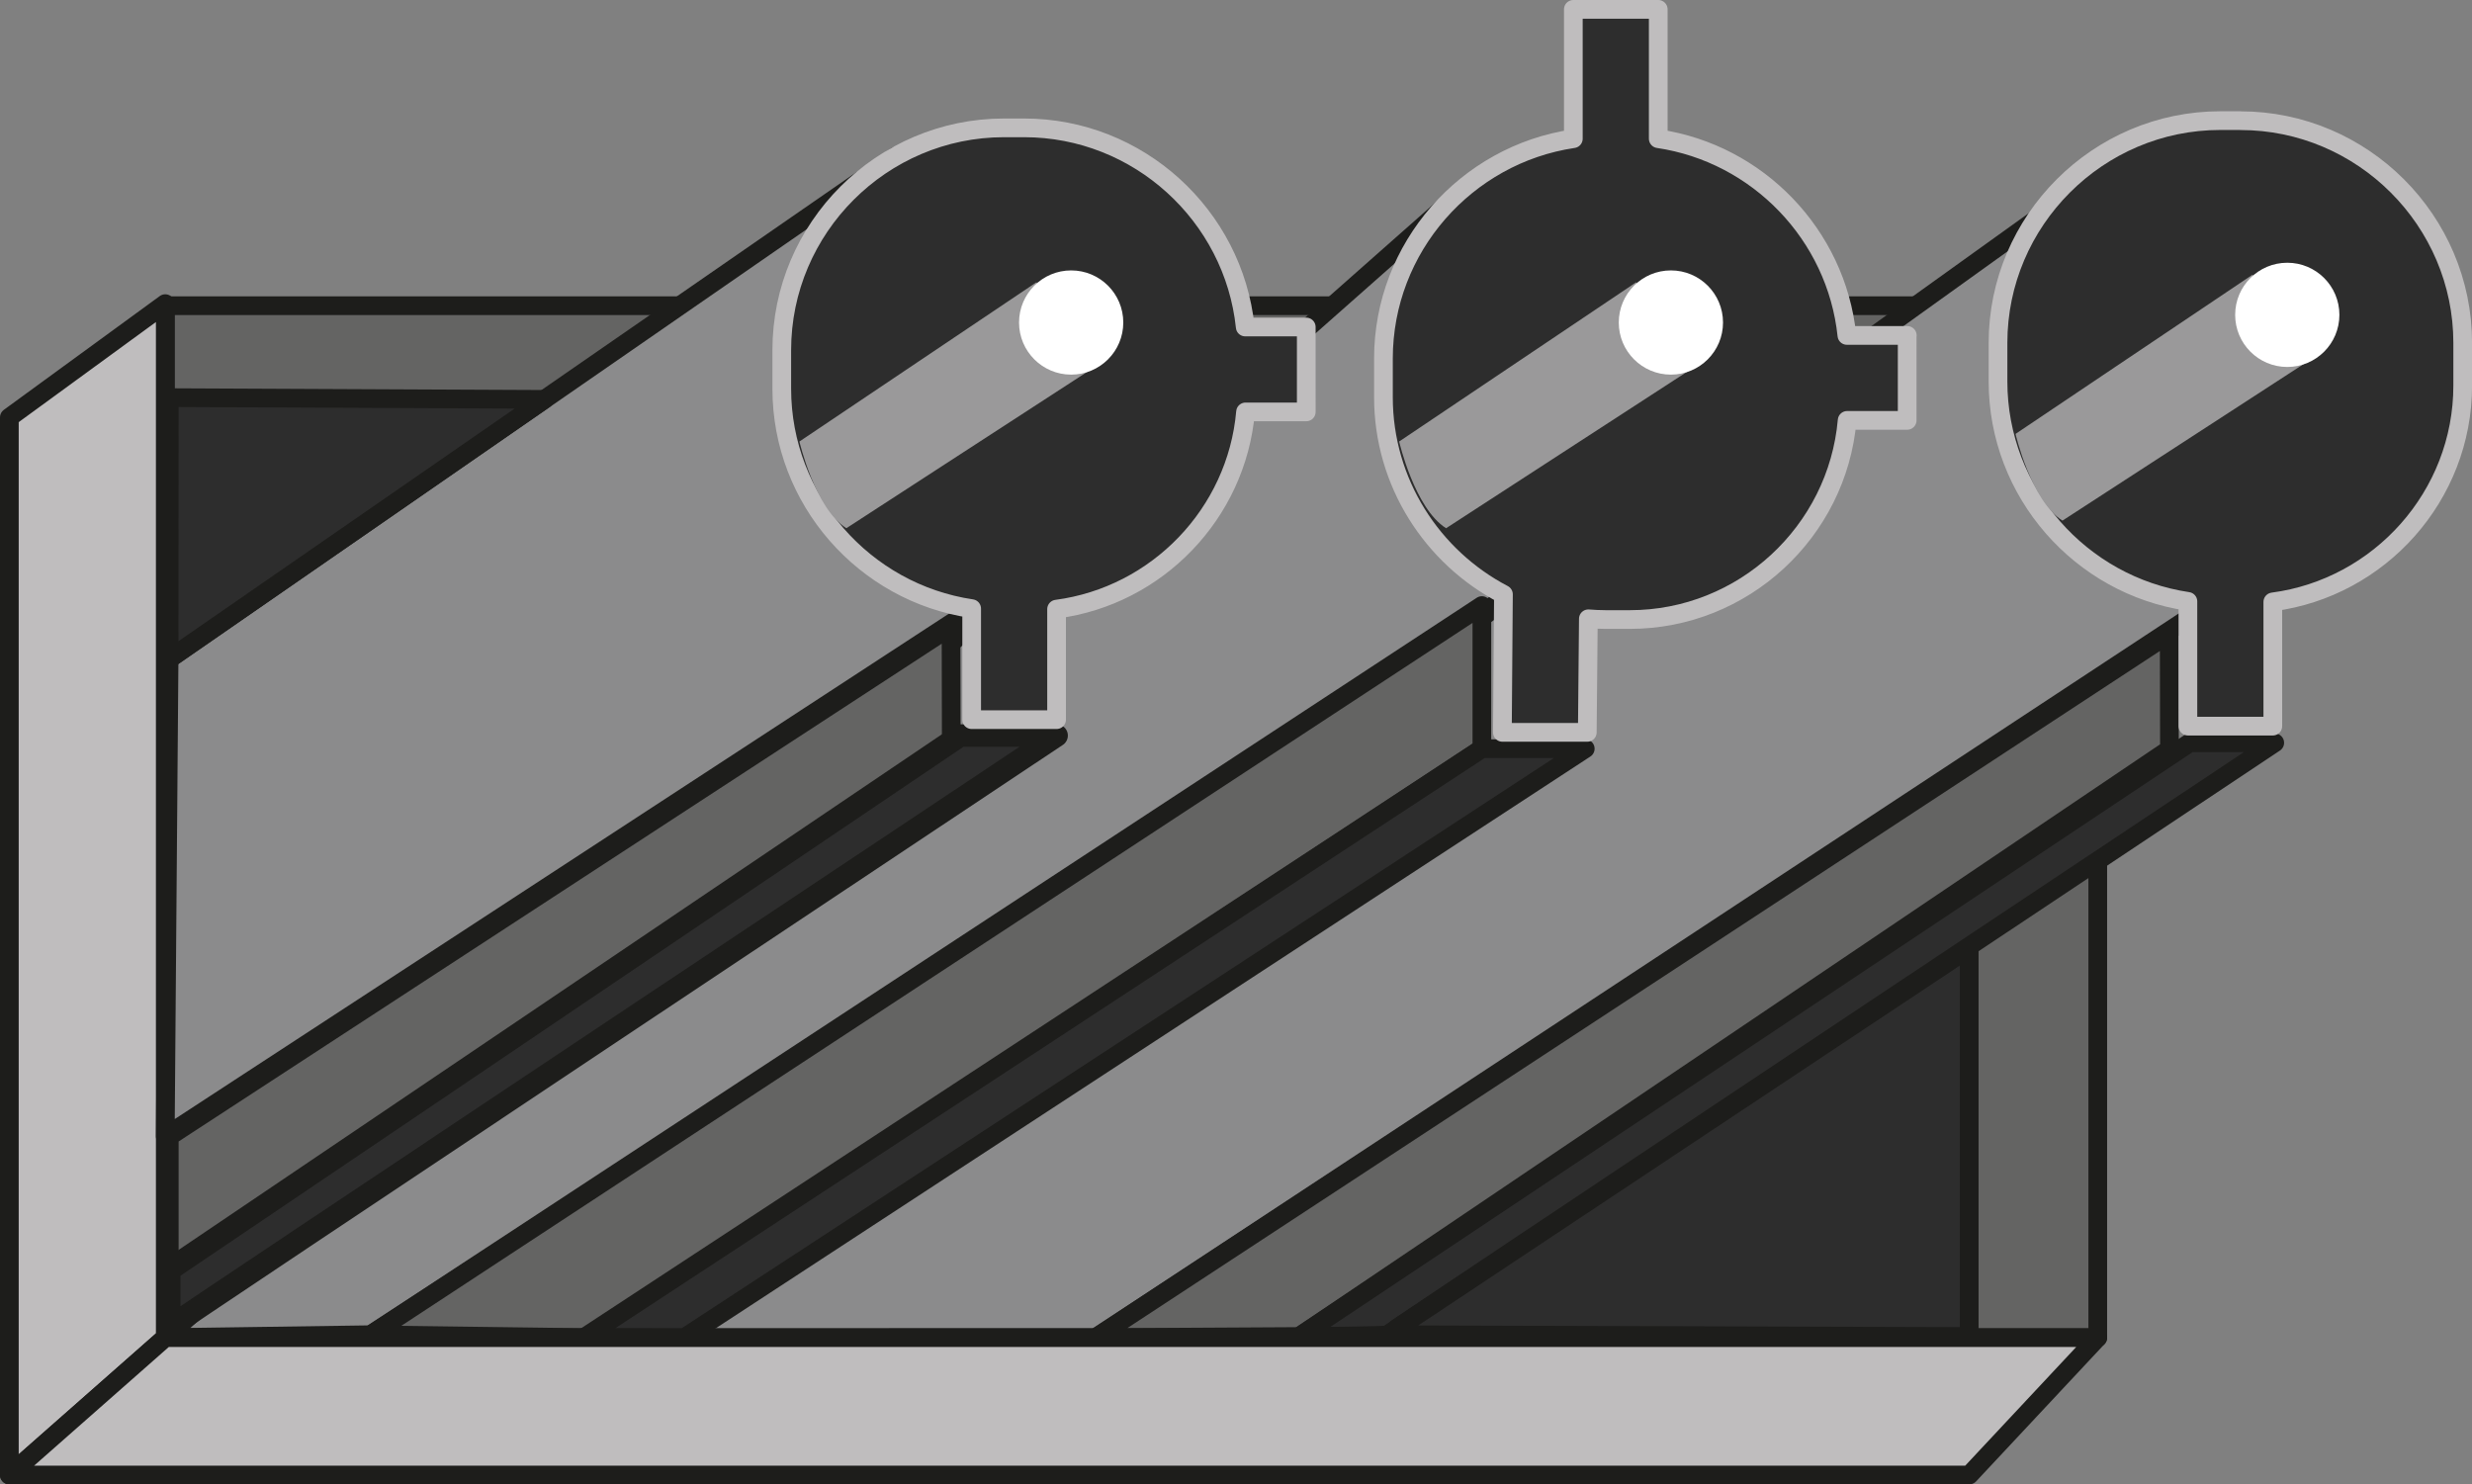 <svg xmlns="http://www.w3.org/2000/svg" id="Calque_1" viewBox="0 0 396.52 238.13"><rect x="0" y="0" width="396.52" height="238.13" fill="#808080" stroke="none"/><defs><style>.cls-2,.cls-3{fill:#2d2d2d}.cls-2,.cls-3,.cls-4,.cls-5,.cls-6{stroke-linejoin:round}.cls-3,.cls-4,.cls-5,.cls-6{stroke:#1d1d1b}.cls-7{fill:#fff}.cls-8{fill:#9a999a}.cls-2{stroke:#bfbdbe}.cls-2,.cls-3,.cls-4,.cls-5,.cls-6{stroke-width:3px}.cls-4{fill:#646463}.cls-5{fill:#8b8b8c}.cls-6{fill:#bfbdbe;stroke-linecap:round}</style></defs><path d="M26.51 49.04h309.98v165.55H26.51z" class="cls-4"/><path d="M26.51 48.71 1.5 66.96v169.67l25.01-22.04V48.71z" class="cls-6"/><path d="M339.13 26.2 76.66 214.62l99.1-.03L355.29 96.38S338.6 92 331.72 74.24c-6.02-15.53 1.58-41.87 7.42-48.04Z" class="cls-5"/><path d="m175.76 214.59 172.19-112.93.04 18.54-139.59 94.21-32.64.18z" class="cls-4"/><path d="M351.26 119.16h13.62s-142.34 94.74-142.34 94.96-14.14.28-14.14.28l142.86-95.25Z" class="cls-3"/><path d="M359.36 19.35h-3.21c-19.61 0-35.66 16.05-35.66 35.66v6.19c0 17.85 13.29 32.74 30.46 35.28v20.01h13.62V96.56c17.12-2.25 30.46-17 30.46-34.71v-6.83c0-19.61-16.05-35.66-35.66-35.66Z" class="cls-2"/><path d="M235.28 30.03 26.51 214.59l32.94-.47L251.43 89.4s-16.69 6.42-23.57-11.34c-6.02-15.53 1.58-41.87 7.42-48.04Z" class="cls-5"/><path d="M59.45 214.13 237.7 97.15v22.96L94.24 214.59l-34.79-.46z" class="cls-4"/><path d="M237.7 120.11h16.58l-144.55 94.51-16.03-.06 144-94.45z" class="cls-3"/><path d="M305.94 53.81h-9.69c-1.69-16.16-14.3-29.2-30.26-31.56V1.5h-13.62v20.75c-17.17 2.54-30.46 17.43-30.46 35.28v6.19c0 13.71 7.84 25.66 19.25 31.63l-.17 22.14h13.62l.17-18.22c.92.07 1.85.12 2.79.12h3.85c18.23 0 33.31-14.11 34.87-31.95h9.63V53.82Z" class="cls-2"/><path d="M143.73 25.04 27.12 105.73l-.61 76.58 133.38-87.09s-16.69-4.38-23.57-22.14c-6.02-15.53 1.58-41.87 7.42-48.04Z" class="cls-5"/><path d="m27.15 182.31 125.4-81.81.04 18.54L27.15 203.7v-21.39z" class="cls-4"/><path d="M154 118h15.49S27.15 212.74 27.15 212.96v-9.26L154 118Z" style="stroke:#1d1d1b;stroke-linejoin:round;fill:#2d2d2d;stroke-width:3.6px"/><path d="M209.53 52.46h-9.79c-1.87-17.89-17.11-31.95-35.47-31.95h-3.21c-19.61 0-35.66 16.05-35.66 35.66v6.19c0 17.85 13.29 32.74 30.46 35.28v17.81h13.62V97.72c16.12-2.12 28.88-15.32 30.31-31.64h9.74V52.46Z" class="cls-2"/><path d="M1.5 236.63h314.38l20.61-22.04H26.51L1.5 236.63z" class="cls-6"/><path d="m176.72 58.14-10.48-12.85-38.01 25.54s2.48 10.74 7.53 13.91l40.97-26.6Z" class="cls-8"/><circle cx="171.82" cy="51.74" r="8.36" class="cls-7"/><path d="m272.92 58.14-10.48-12.85-38.01 25.54s2.48 10.74 7.53 13.91l40.97-26.6Z" class="cls-8"/><circle cx="268.02" cy="51.74" r="8.36" class="cls-7"/><path d="m371.79 56.92-10.48-12.85-38.01 25.54s2.48 10.74 7.53 13.91l40.97-26.6Z" class="cls-8"/><circle cx="366.89" cy="50.51" r="8.36" class="cls-7"/><path d="m27.15 63.79 60.17.28-60.2 41.66.03-41.94zM315.87 214.41V152.1l-93.32 62.02 93.32.29z" class="cls-3"/></svg>